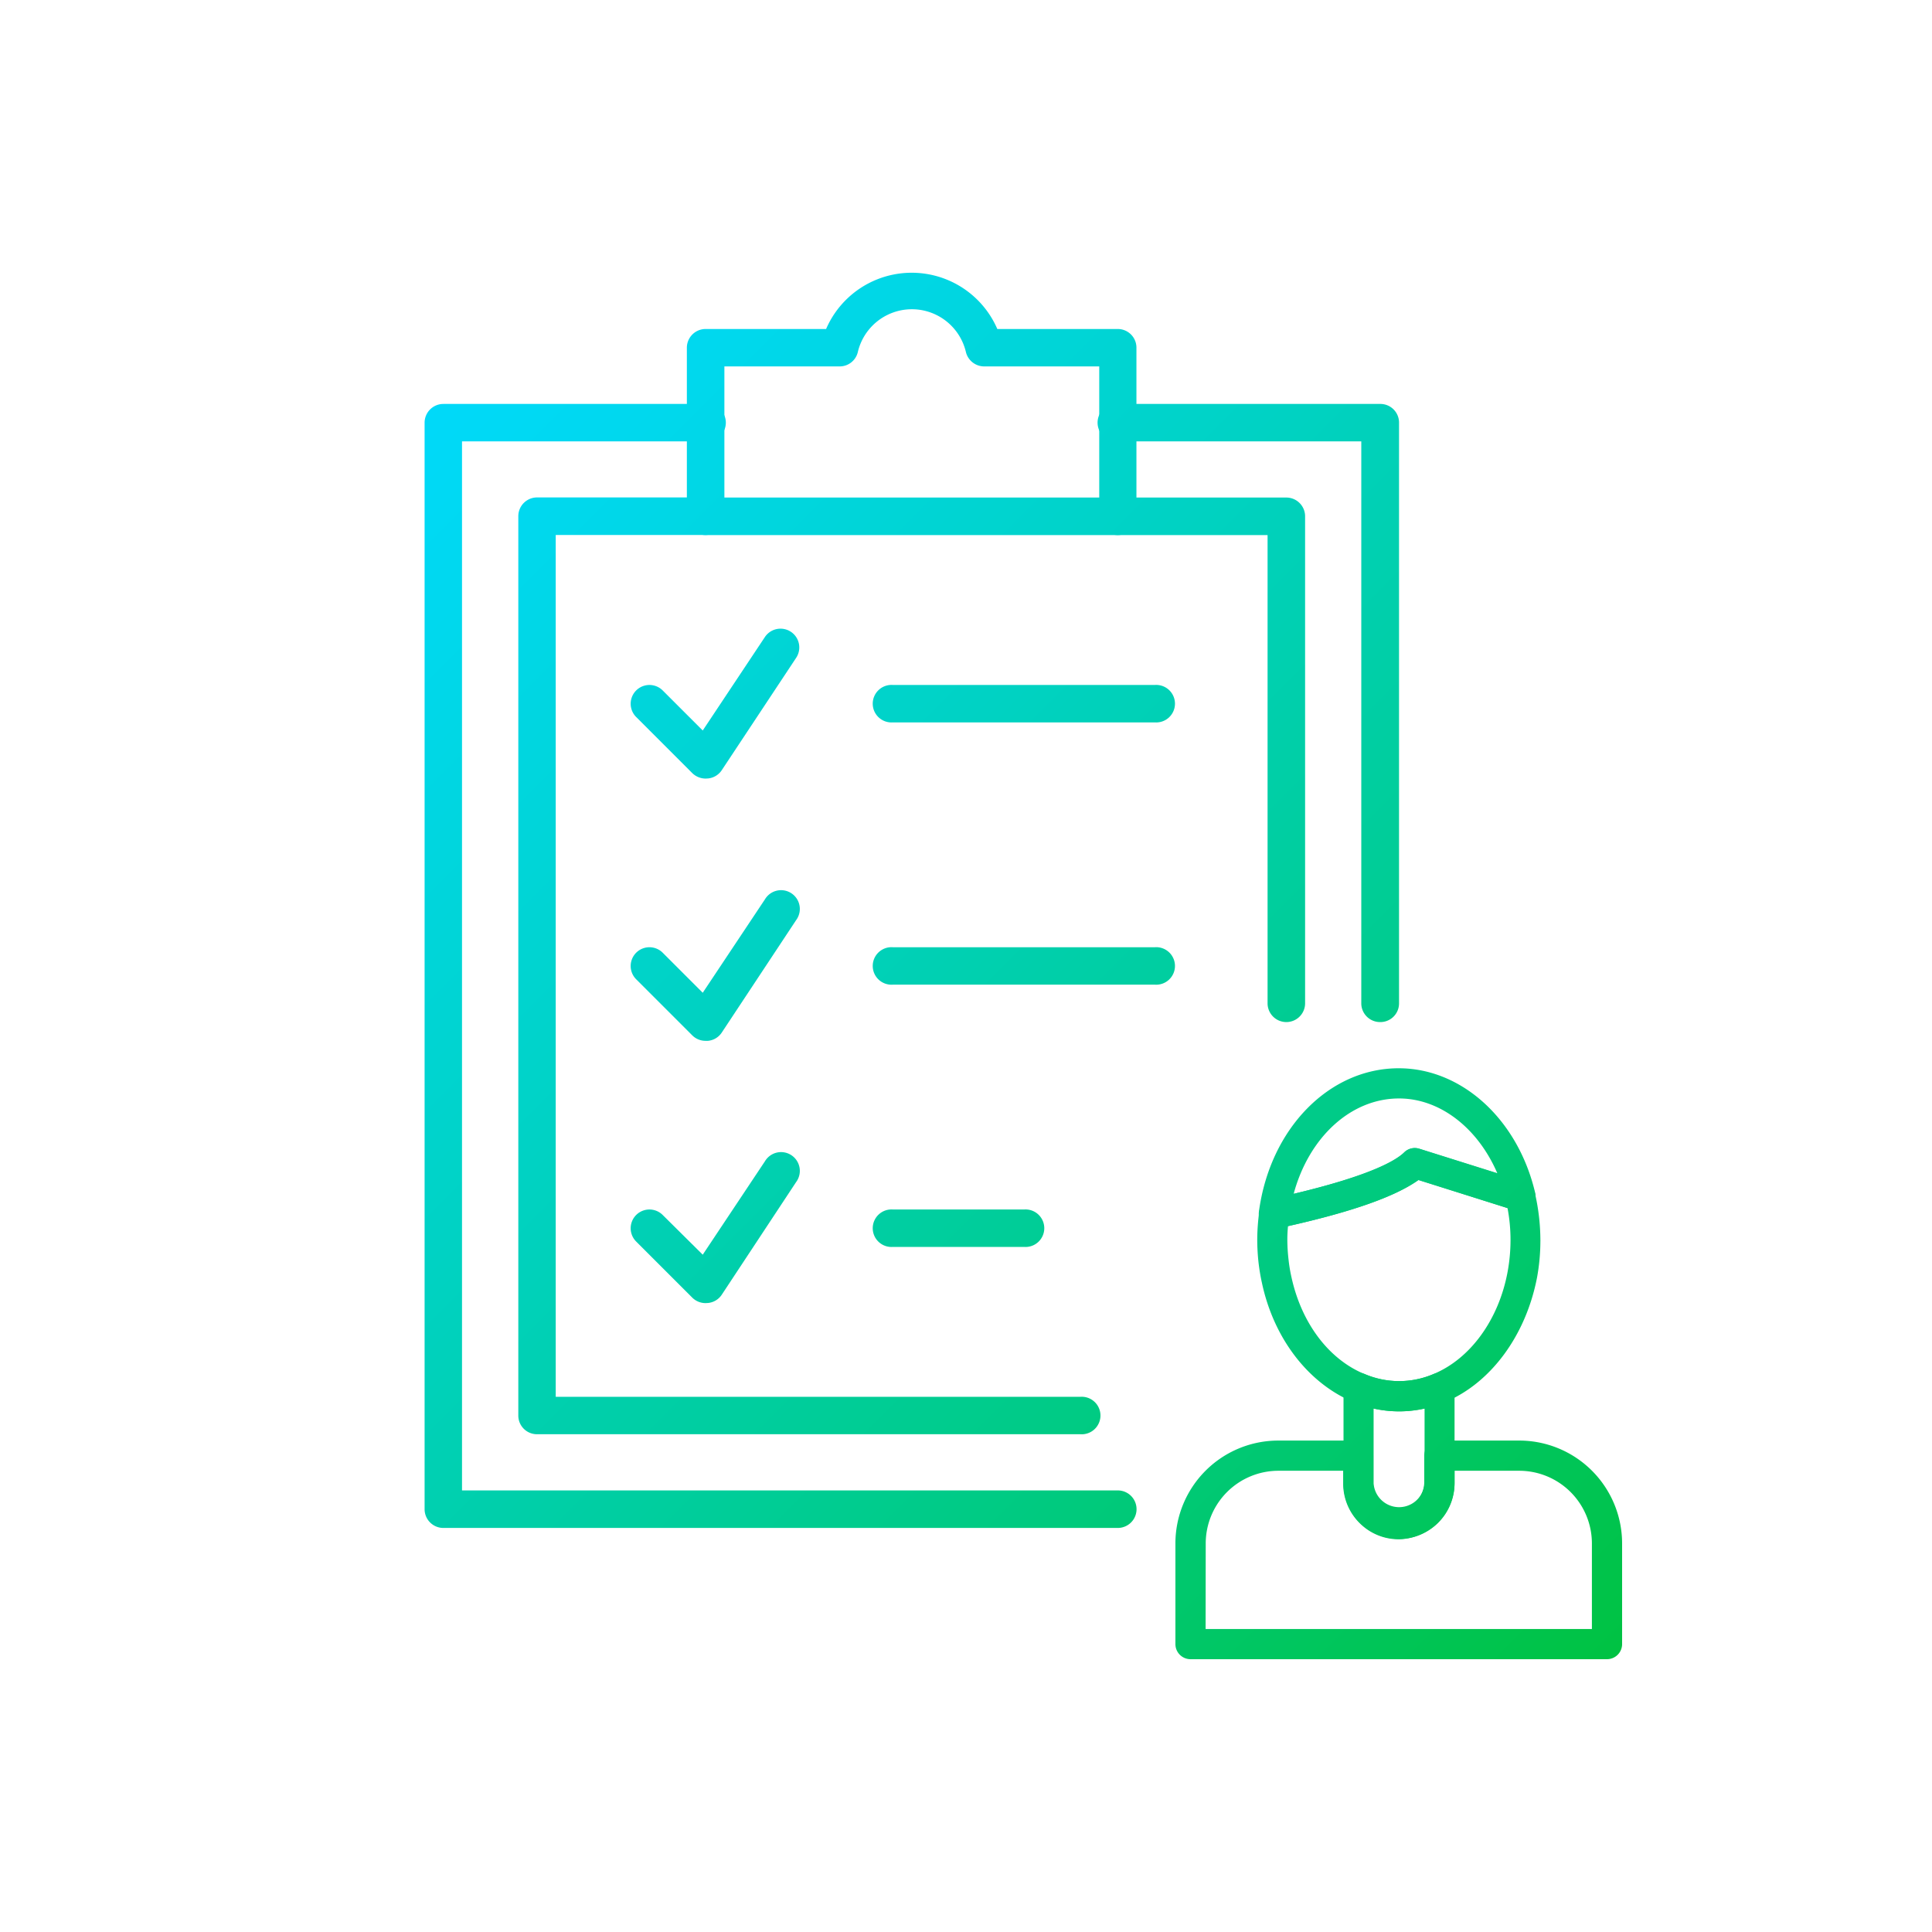 <?xml version="1.0" encoding="UTF-8"?>
<svg xmlns="http://www.w3.org/2000/svg" xmlns:xlink="http://www.w3.org/1999/xlink" id="Layer_1" data-name="Layer 1" viewBox="0 0 174 174">
  <defs>
    <style>.cls-1{fill:url(#linear-gradient);}.cls-2{fill:url(#linear-gradient-2);}.cls-3{fill:url(#linear-gradient-3);}.cls-4{fill:url(#linear-gradient-4);}.cls-5{fill:url(#linear-gradient-5);}.cls-6{fill:url(#linear-gradient-6);}.cls-7{fill:url(#linear-gradient-7);}.cls-8{fill:url(#linear-gradient-8);}.cls-9{fill:url(#linear-gradient-9);}.cls-10{fill:url(#linear-gradient-10);}.cls-11{fill:url(#linear-gradient-11);}.cls-12{fill:url(#linear-gradient-12);}.cls-13{fill:url(#linear-gradient-13);}.cls-14{fill:url(#linear-gradient-14);}.cls-15{fill:url(#linear-gradient-15);}</style>
    <linearGradient id="linear-gradient" x1="34.28" y1="30.73" x2="149.85" y2="146.3" gradientUnits="userSpaceOnUse">
      <stop offset="0" stop-color="#00daff"></stop>
      <stop offset="0.13" stop-color="#00d8ee"></stop>
      <stop offset="0.38" stop-color="#00d2c3"></stop>
      <stop offset="0.72" stop-color="#00ca7e"></stop>
      <stop offset="1" stop-color="#00c241"></stop>
    </linearGradient>
    <linearGradient id="linear-gradient-2" x1="22.47" y1="42.54" x2="138.04" y2="158.11" xlink:href="#linear-gradient"></linearGradient>
    <linearGradient id="linear-gradient-3" x1="10.66" y1="54.35" x2="126.23" y2="169.93" xlink:href="#linear-gradient"></linearGradient>
    <linearGradient id="linear-gradient-4" x1="16.98" y1="48.02" x2="132.56" y2="163.6" xlink:href="#linear-gradient"></linearGradient>
    <linearGradient id="linear-gradient-5" x1="56.21" y1="8.79" x2="171.79" y2="124.37" xlink:href="#linear-gradient"></linearGradient>
    <linearGradient id="linear-gradient-6" x1="54.1" y1="10.9" x2="169.68" y2="126.48" xlink:href="#linear-gradient"></linearGradient>
    <linearGradient id="linear-gradient-7" x1="14.87" y1="50.13" x2="130.45" y2="165.71" xlink:href="#linear-gradient"></linearGradient>
    <linearGradient id="linear-gradient-8" x1="62.54" y1="2.47" x2="178.12" y2="118.04" xlink:href="#linear-gradient"></linearGradient>
    <linearGradient id="linear-gradient-9" x1="46.93" y1="18.07" x2="162.51" y2="133.65" xlink:href="#linear-gradient"></linearGradient>
    <linearGradient id="linear-gradient-10" x1="35.12" y1="29.88" x2="150.7" y2="145.46" xlink:href="#linear-gradient"></linearGradient>
    <linearGradient id="linear-gradient-11" x1="20.36" y1="44.65" x2="135.94" y2="160.22" xlink:href="#linear-gradient"></linearGradient>
    <linearGradient id="linear-gradient-12" x1="41.96" y1="23.04" x2="157.54" y2="138.62" xlink:href="#linear-gradient"></linearGradient>
    <linearGradient id="linear-gradient-13" x1="38.85" y1="26.16" x2="154.42" y2="141.73" xlink:href="#linear-gradient"></linearGradient>
    <linearGradient id="linear-gradient-14" x1="24.55" y1="40.46" x2="140.12" y2="156.04" xlink:href="#linear-gradient"></linearGradient>
    <linearGradient id="linear-gradient-15" x1="30.47" y1="34.54" x2="146.04" y2="150.12" xlink:href="#linear-gradient"></linearGradient>
  </defs>
  <title>WEB RPA V4</title>
  <path class="cls-1" d="M63.55,70.12a1.73,1.73,0,0,1-1.2-.49l-5.06-5.06a1.69,1.69,0,0,1,2.39-2.39l3.61,3.61,5.6-8.42a1.69,1.69,0,0,1,2.81,1.88L65,69.37a1.68,1.68,0,0,1-1.24.74Z"></path>
  <path class="cls-2" d="M63.55,93.74a1.69,1.69,0,0,1-1.2-.49l-5.06-5.06a1.69,1.69,0,0,1,2.39-2.39l3.61,3.61L68.89,81a1.69,1.69,0,1,1,2.81,1.87L65,93a1.68,1.68,0,0,1-1.24.74Z"></path>
  <path class="cls-3" d="M63.55,117.36a1.69,1.69,0,0,1-1.2-.49l-5.06-5.06a1.69,1.69,0,0,1,2.39-2.39L63.29,113l5.6-8.41a1.69,1.69,0,1,1,2.81,1.87L65,116.61a1.68,1.68,0,0,1-1.24.74Z"></path>
  <path class="cls-4" d="M97.29,129.17H48.36a1.68,1.68,0,0,1-1.68-1.68v-81a1.69,1.69,0,0,1,1.68-1.69H63.55a1.69,1.69,0,0,1,0,3.38H50.05V125.8H97.29a1.69,1.69,0,1,1,0,3.37Z"></path>
  <path class="cls-5" d="M115.85,92.05a1.69,1.69,0,0,1-1.69-1.68V48.19H100.67a1.69,1.69,0,0,1,0-3.38h15.18a1.69,1.69,0,0,1,1.69,1.69V90.37A1.69,1.69,0,0,1,115.85,92.05Z"></path>
  <path class="cls-6" d="M100.67,48.19H63.55a1.69,1.69,0,0,1-1.69-1.69V31.32a1.69,1.69,0,0,1,1.69-1.69H74.4a8.4,8.4,0,0,1,15.42,0h10.85a1.68,1.68,0,0,1,1.68,1.69V46.5A1.69,1.69,0,0,1,100.67,48.19ZM65.24,44.81H99V33H88.62A1.7,1.7,0,0,1,87,31.74a5,5,0,0,0-9.75,0A1.68,1.68,0,0,1,75.6,33H65.24Z"></path>
  <path class="cls-7" d="M100.67,137.61H39.93a1.69,1.69,0,0,1-1.69-1.69V38.06a1.69,1.69,0,0,1,1.69-1.68H63.55a1.69,1.69,0,1,1,0,3.37H41.61v94.48h59.06a1.69,1.69,0,0,1,0,3.38Z"></path>
  <path class="cls-8" d="M124.29,92.05a1.69,1.69,0,0,1-1.69-1.68V39.75H100.67a1.69,1.69,0,1,1,0-3.37h23.62A1.68,1.68,0,0,1,126,38.06V90.37A1.68,1.68,0,0,1,124.29,92.05Z"></path>
  <path class="cls-9" d="M104,65.06H80.42a1.69,1.69,0,1,1,0-3.37H104a1.69,1.69,0,1,1,0,3.37Z"></path>
  <path class="cls-10" d="M104,88.68H80.42a1.69,1.69,0,1,1,0-3.37H104a1.69,1.69,0,1,1,0,3.37Z"></path>
  <path class="cls-11" d="M92.23,112.3H80.42a1.69,1.69,0,1,1,0-3.37H92.23a1.69,1.69,0,1,1,0,3.37Z"></path>
  <path class="cls-12" d="M114.73,110.67a1.32,1.32,0,0,1-.92-.36,1.35,1.35,0,0,1-.43-1.18c1-7.49,6.32-12.92,12.59-12.92,5.69,0,10.74,4.61,12.29,11.22a1.36,1.36,0,0,1-1.74,1.61l-8.8-2.77c-2.12,1.55-6.29,3-12.7,4.37A1.43,1.43,0,0,1,114.73,110.67ZM126,98.93c-4.35,0-8.12,3.51-9.49,8.59,7-1.66,9.26-3,10-3.75a1.34,1.34,0,0,1,1.34-.31l7,2.2C133.1,101.6,129.7,98.93,126,98.93Z"></path>
  <path class="cls-13" d="M126,127.11a10.74,10.74,0,0,1-4.17-.86c-4-1.69-7.11-5.69-8.18-10.72-.14-.63-.23-1.21-.3-1.78a19.4,19.4,0,0,1-.12-2.09,19.16,19.16,0,0,1,.18-2.53,1.36,1.36,0,0,1,1.06-1.15c8.58-1.86,11.23-3.44,12-4.21a1.34,1.34,0,0,1,1.34-.31l9.51,3a1.36,1.36,0,0,1,.92,1,19,19,0,0,1,.49,4.23.41.41,0,0,1,0,.11,18.28,18.28,0,0,1-.3,3.25c-1,5.19-4.13,9.5-8.29,11.23A10.75,10.75,0,0,1,126,127.11Zm-10-16.68q-.06.64-.06,1.23a16.49,16.49,0,0,0,.11,1.79,13.7,13.7,0,0,0,.25,1.52c.89,4.15,3.34,7.43,6.57,8.77a7.89,7.89,0,0,0,6.25,0c3.32-1.38,5.87-4.91,6.66-9.21a15.77,15.77,0,0,0,.26-2.8s0-.08,0-.1a15.23,15.23,0,0,0-.27-2.83l-8-2.53C125.71,107.74,121.84,109.11,116,110.43Z"></path>
  <path class="cls-14" d="M144.73,149.43H107.22a1.36,1.36,0,0,1-1.36-1.36V139a9.27,9.27,0,0,1,9.27-9.26h7.19a1.36,1.36,0,0,1,1.36,1.36v2.52a2.31,2.31,0,0,0,2.42,2.29,2.45,2.45,0,0,0,2.17-2.5v-2.31a1.36,1.36,0,0,1,1.36-1.36h7.19a9.27,9.27,0,0,1,9.27,9.26v9.1A1.36,1.36,0,0,1,144.73,149.43Zm-36.15-2.72h34.79V139a6.55,6.55,0,0,0-6.55-6.54H131v.95a5.13,5.13,0,0,1-4.75,5.21,4.94,4.94,0,0,1-3.72-1.37,5,5,0,0,1-1.56-3.63v-1.16h-5.83a6.55,6.55,0,0,0-6.55,6.54Z"></path>
  <path class="cls-15" d="M126,138.6a5,5,0,0,1-5-5V125a1.37,1.37,0,0,1,1.89-1.26,7.89,7.89,0,0,0,6.25,0A1.37,1.37,0,0,1,131,125v8.59A5,5,0,0,1,126,138.6Zm-2.29-11.75v6.74a2.3,2.3,0,0,0,4.59,0v-6.74A10.45,10.45,0,0,1,123.68,126.85Z"></path>
</svg>
